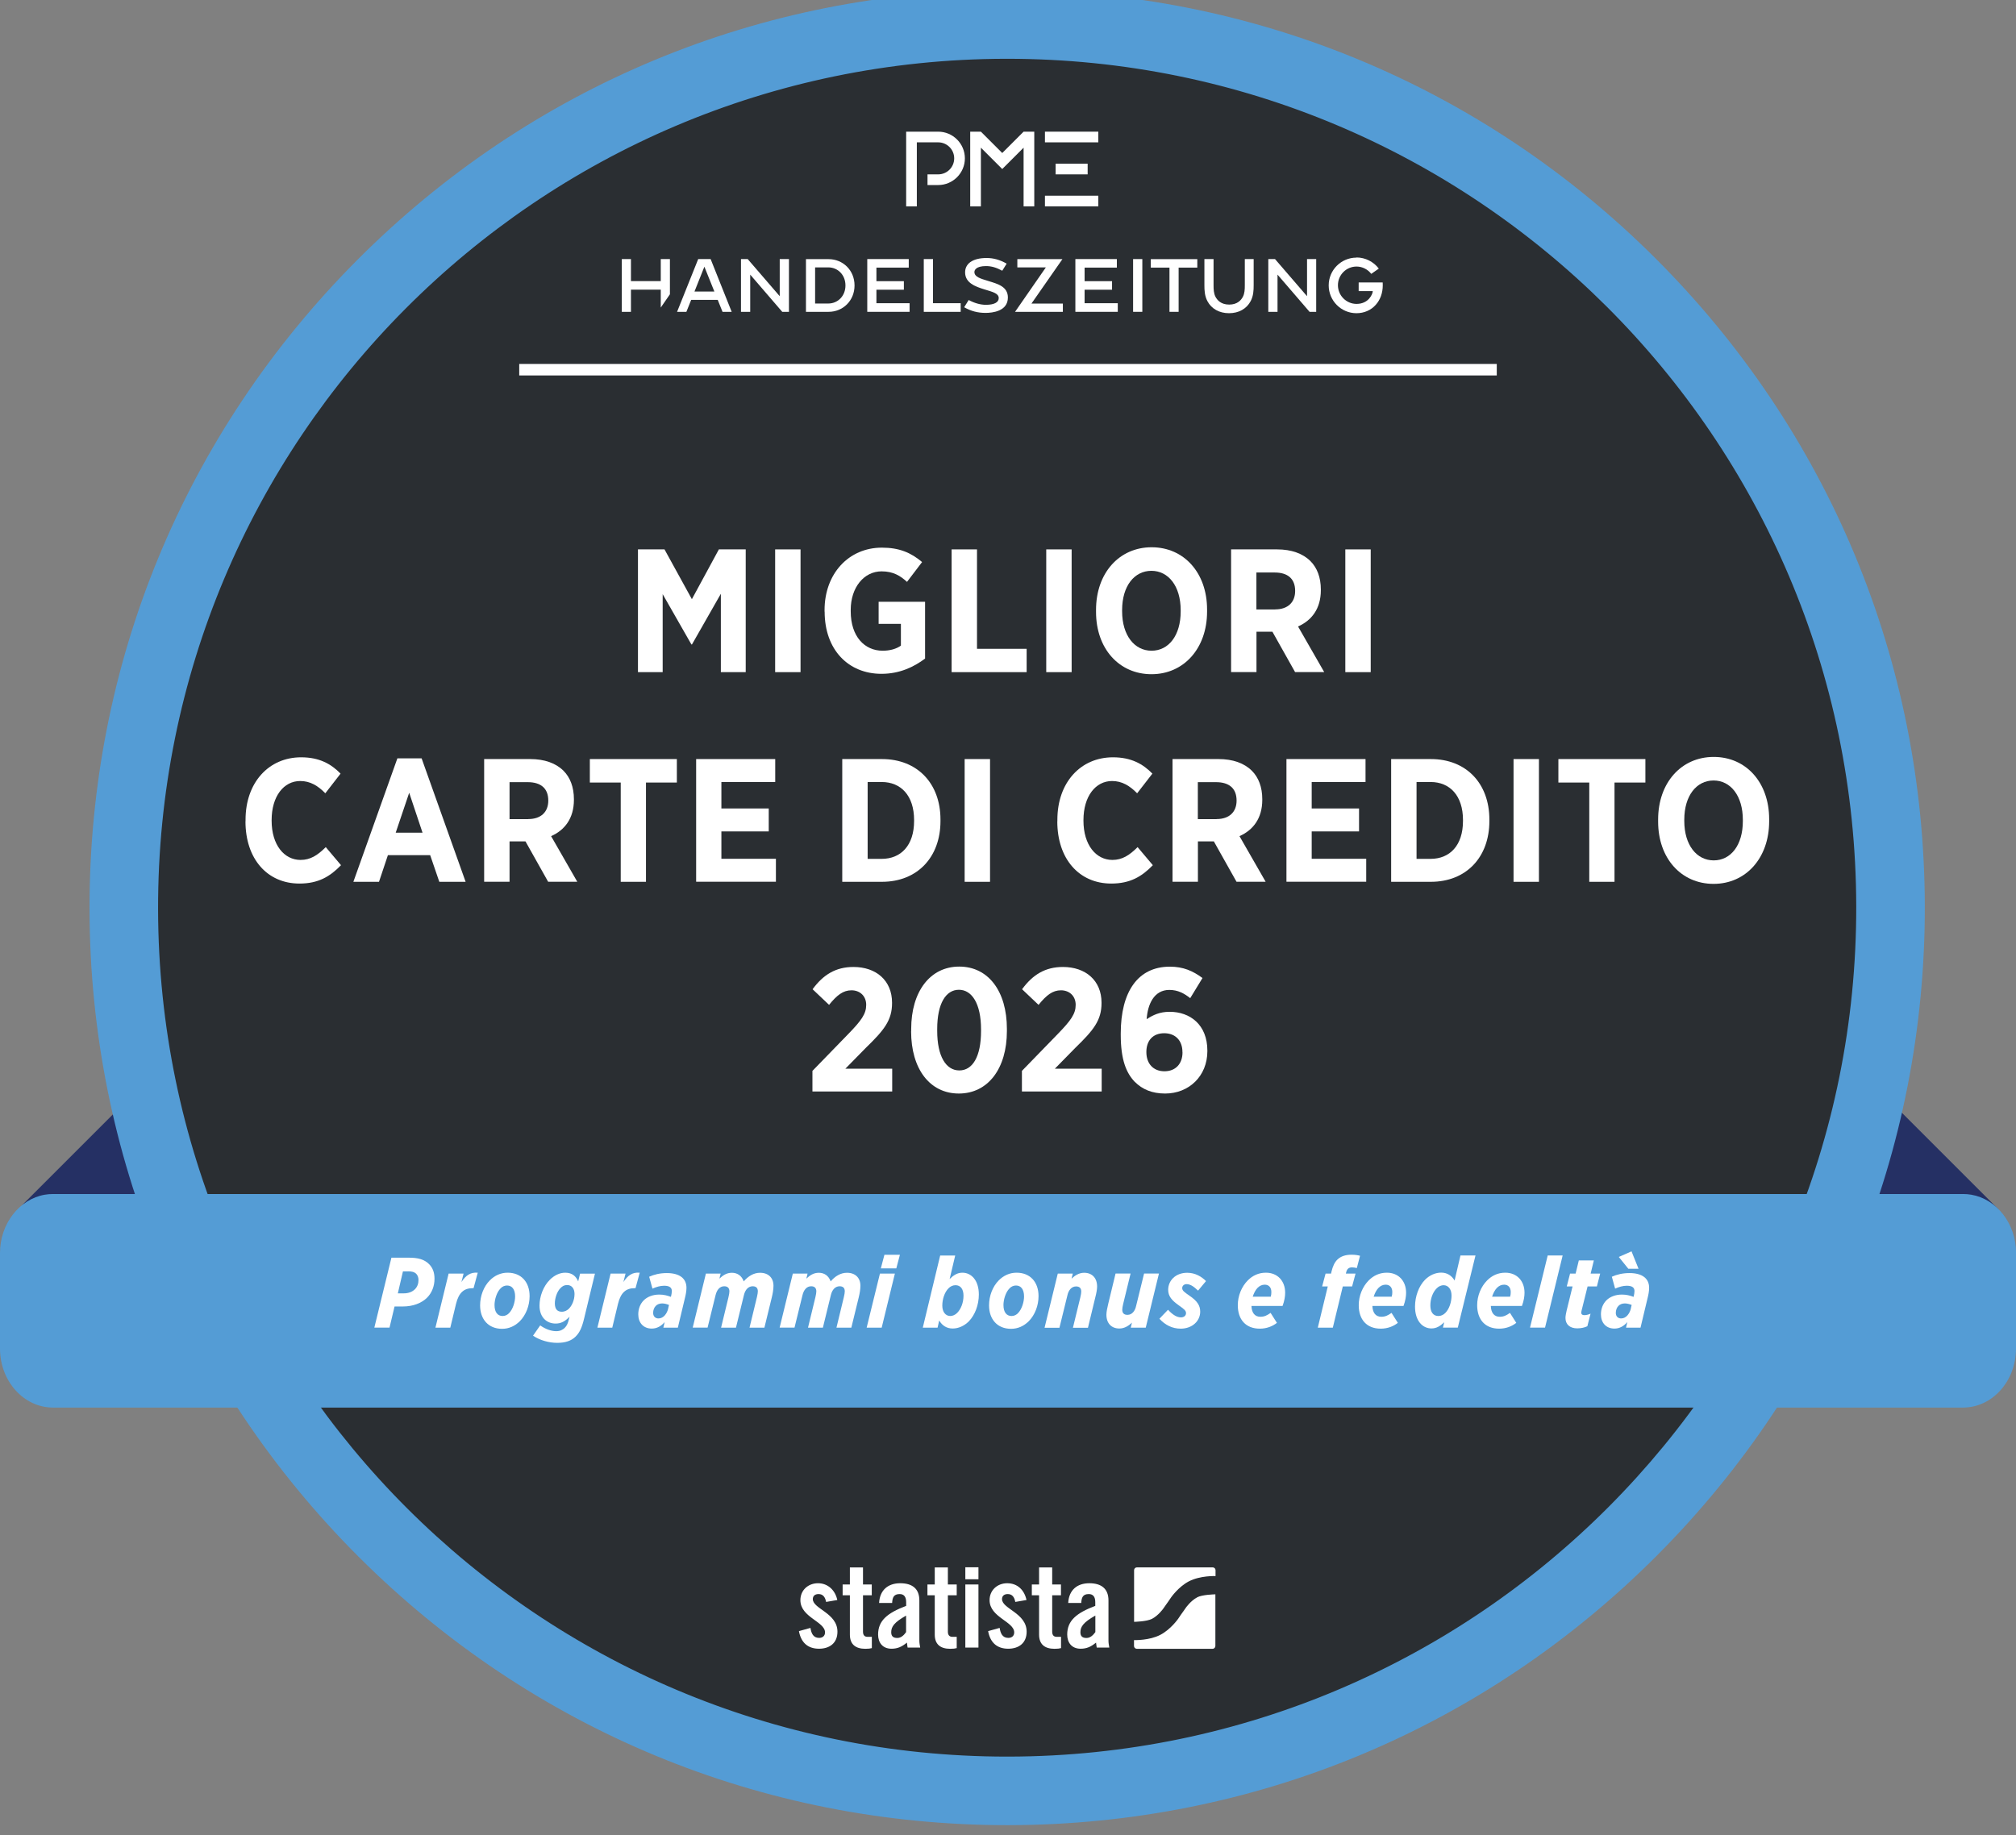 <?xml version="1.0" encoding="UTF-8"?>
<svg id="Ebene_1" xmlns="http://www.w3.org/2000/svg" version="1.1" viewBox="0 0 264.37 240.68">
  <rect x="0" y="0" width="264.37" height="240.68" fill="#808080" stroke="none"/>
  <!-- Generator: Adobe Illustrator 29.8.1, SVG Export Plug-In . SVG Version: 2.1.1 Build 2)  -->
  <defs>
    <style>
      .st0 {
        fill: #549cd5;
      }

      .st1 {
        fill: #2a2e32;
      }

      .st2 {
        fill: #253064;
      }

      .st3 {
        fill: #fff;
      }

      .st4 {
        fill: none;
        stroke: #fff;
        stroke-miterlimit: 10;
        stroke-width: 1.51px;
      }
    </style>
  </defs>
  <g>
    <polygon class="st2" points="2.92 158.05 29.78 131.19 29.78 156.48 2.92 158.05"/>
    <polygon class="st2" points="262.11 158.66 235.25 131.8 235.25 157.09 262.11 158.66"/>
  </g>
  <g>
    <path class="st1" d="M132.07,234.89c-63.75,0-115.71-51.87-115.84-115.62-.06-30.94,11.93-60.06,33.77-81.98C71.85,15.38,100.91,3.27,131.86,3.21h.23c63.75,0,115.71,51.87,115.84,115.62.12,63.88-51.74,115.94-115.62,116.06h-.23Z"/>
    <path class="st0" d="M132.08,7.71c61.39,0,111.22,49.71,111.34,111.13.12,61.49-49.63,111.44-111.13,111.56h-.22c-61.39,0-111.22-49.71-111.34-111.13-.12-61.49,49.64-111.44,111.13-111.56h.22M132.09-1.29V7.71-1.29h-.24c-32.14.06-62.34,12.64-85.02,35.41C24.14,56.9,11.68,87.14,11.74,119.28c.06,32.1,12.61,62.27,35.33,84.95,22.72,22.67,52.91,35.16,85,35.16h.24c32.14-.06,62.34-12.64,85.02-35.41s35.15-53.02,35.08-85.16c-.06-32.1-12.61-62.27-35.33-84.95C194.37,11.2,164.18-1.29,132.09-1.29h0Z"/>
  </g>
  <path class="st0" d="M264.37,164.35v12.53c0,4.27-3.11,7.74-6.95,7.74H6.95c-3.84,0-6.95-3.47-6.95-7.74v-12.53c0-3.86,2.55-7.07,5.87-7.65.35-.06.71-.09,1.08-.09h250.48c.37,0,.72.03,1.08.09,3.32.57,5.87,3.79,5.87,7.65Z"/>
  <g>
    <path class="st3" d="M51.33,164.96h2.27c1.23,0,2.04.22,2.67.85.47.47.71,1.09.71,1.91,0,.97-.34,1.85-.98,2.49-.73.72-1.85,1.15-3.16,1.15h-1.1l-.66,2.77h-1.99l2.24-9.17ZM53.5,166.76h-.66l-.67,2.88h.76c.64,0,1.14-.2,1.48-.54s.47-.76.47-1.23c0-.34-.12-.6-.29-.79-.28-.26-.59-.33-1.1-.33Z"/>
    <path class="st3" d="M58.84,167.05h1.95l-.28,1.11c.54-.83,1.15-1.32,2.14-1.23l-.55,2.03h-.11c-1.11,0-1.82.54-2.19,2.06l-.75,3.12h-1.95l1.73-7.09Z"/>
    <path class="st3" d="M69.45,170c0,1.25-.48,2.48-1.28,3.29-.63.63-1.42,1-2.33,1-1.8,0-2.88-1.26-2.88-3.07,0-1.25.47-2.48,1.28-3.29.63-.63,1.42-1,2.33-1,1.8,0,2.88,1.25,2.88,3.07ZM66.75,172.24c.52-.52.8-1.49.8-2.19,0-.96-.42-1.44-1.06-1.44-.33,0-.62.14-.84.37-.52.51-.8,1.49-.8,2.19,0,.96.42,1.44,1.06,1.44.33,0,.62-.14.84-.37Z"/>
    <path class="st3" d="M69.9,175.19l.94-1.35c.69.5,1.46.76,2.1.76.5,0,.85-.17,1.13-.45.25-.25.41-.59.52-1.06l.1-.39c-.64.66-1.17.9-1.83.9-1.14,0-2.11-.79-2.11-2.35,0-1.22.5-2.54,1.35-3.39.59-.59,1.3-.93,2.03-.93.94,0,1.42.51,1.69,1.14l.25-1.02h1.95l-1.42,5.88c-.29,1.21-.59,1.85-1.11,2.37-.56.56-1.34.83-2.42.83s-2.27-.33-3.17-.94ZM74.63,171.62c.34-.34.71-1.05.71-1.9,0-.73-.38-1.17-.96-1.17-.39,0-.63.14-.89.41-.47.47-.73,1.36-.73,1.99,0,.72.3,1.1.91,1.1.39,0,.71-.17.97-.43Z"/>
    <path class="st3" d="M80.08,167.05h1.95l-.28,1.11c.54-.83,1.15-1.32,2.14-1.23l-.55,2.03h-.11c-1.11,0-1.82.54-2.19,2.06l-.75,3.12h-1.95l1.73-7.09Z"/>
    <path class="st3" d="M83.7,172.4c0-.72.25-1.38.72-1.85.49-.48,1.21-.75,2.03-.75.59,0,1.05.12,1.53.3l.03-.12c.05-.22.09-.43.09-.64,0-.38-.21-.7-1.01-.7-.51,0-1.04.16-1.53.38l-.43-1.56c.64-.29,1.42-.48,2.31-.48,1.69,0,2.58.72,2.58,1.93,0,.45-.09.9-.21,1.38l-.92,3.85h-1.9l.17-.73c-.47.54-1.02.85-1.69.85-1.13,0-1.77-.8-1.77-1.86ZM87.62,171.62l.11-.46c-.24-.1-.59-.2-.89-.2-.35,0-.66.12-.85.33-.21.21-.34.55-.34.91,0,.43.26.73.7.73.68,0,1.13-.67,1.28-1.31Z"/>
    <path class="st3" d="M92.55,167.05h1.95l-.16.66c.46-.43.94-.77,1.64-.77s1.28.37,1.55,1.13c.58-.68,1.3-1.13,2.14-1.13,1.1,0,1.76.67,1.76,1.7,0,.47-.09,1-.22,1.53l-.97,3.97h-1.95l.97-4.01c.08-.31.12-.62.12-.76,0-.45-.24-.66-.68-.66-.58,0-.98.47-1.14,1.14l-1.05,4.29h-1.95l.97-4c.08-.31.12-.62.12-.76,0-.45-.24-.67-.68-.67-.6,0-.98.5-1.14,1.19l-1.04,4.23h-1.95l1.73-7.09Z"/>
    <path class="st3" d="M103.95,167.05h1.95l-.16.66c.46-.43.94-.77,1.64-.77s1.28.37,1.55,1.13c.58-.68,1.3-1.13,2.14-1.13,1.1,0,1.76.67,1.76,1.7,0,.47-.09,1-.22,1.53l-.97,3.97h-1.95l.97-4.01c.08-.31.12-.62.12-.76,0-.45-.24-.66-.68-.66-.58,0-.98.47-1.14,1.14l-1.05,4.29h-1.95l.97-4c.08-.31.12-.62.12-.76,0-.45-.24-.67-.68-.67-.6,0-.98.5-1.14,1.19l-1.04,4.23h-1.95l1.73-7.09Z"/>
    <path class="st3" d="M115.4,167.05h1.95l-1.73,7.09h-1.97l1.74-7.09ZM115.98,164.58h2.03l-.47,1.78h-2.03l.47-1.78Z"/>
    <path class="st3" d="M123.16,173.21l-.21.93h-1.94l2.28-9.46h1.97l-.73,3.08c.54-.52,1.02-.83,1.68-.83,1.15,0,2.15.98,2.15,2.86,0,1.35-.49,2.67-1.32,3.53-.6.59-1.35.93-2.11.93-.81,0-1.39-.41-1.76-1.04ZM125.52,172.2c.5-.5.83-1.35.83-2.25,0-.85-.37-1.38-1.05-1.38-.33,0-.66.14-.92.41-.52.52-.81,1.44-.81,2.27s.43,1.36,1.05,1.36c.28,0,.63-.13.9-.41Z"/>
    <path class="st3" d="M136.19,170c0,1.25-.48,2.48-1.28,3.29-.63.63-1.42,1-2.33,1-1.8,0-2.88-1.26-2.88-3.07,0-1.25.47-2.48,1.28-3.29.63-.63,1.42-1,2.33-1,1.8,0,2.88,1.25,2.88,3.07ZM133.49,172.24c.52-.52.8-1.49.8-2.19,0-.96-.42-1.44-1.06-1.44-.33,0-.62.14-.84.37-.52.51-.8,1.49-.8,2.19,0,.96.42,1.44,1.06,1.44.33,0,.62-.14.84-.37Z"/>
    <path class="st3" d="M138.73,167.05h1.95l-.16.66c.41-.39.96-.77,1.65-.77,1.02,0,1.7.66,1.7,1.81,0,.37-.1.89-.24,1.43l-.96,3.97h-1.97l.97-3.98c.08-.31.12-.62.12-.76,0-.45-.22-.68-.68-.68-.6,0-1,.51-1.14,1.19l-1.04,4.23h-1.95l1.73-7.09Z"/>
    <path class="st3" d="M150.23,174.14h-1.95l.16-.66c-.41.39-.96.77-1.65.77-1.02,0-1.7-.66-1.7-1.81,0-.37.11-.89.24-1.43l.96-3.97h1.97l-.97,3.98c-.08.31-.12.62-.12.76,0,.45.22.68.68.68.6,0,1-.51,1.14-1.19l1.04-4.23h1.95l-1.73,7.09Z"/>
    <path class="st3" d="M152.04,172.97l1.13-1.18c.64.7,1.19,1,1.7,1,.41,0,.66-.25.66-.55,0-.35-.26-.54-.98-1.05-.88-.63-1.36-1.17-1.36-2.02,0-1.18.94-2.23,2.5-2.23,1.06,0,1.9.52,2.46,1.09l-1.04,1.25c-.63-.6-1.05-.85-1.52-.85-.3,0-.56.21-.56.51,0,.34.24.51.97,1.02,1.05.71,1.39,1.32,1.39,2.08,0,1.23-1.05,2.23-2.56,2.23-1.09,0-2.03-.47-2.79-1.3Z"/>
    <path class="st3" d="M164.11,171.29c.03.88.42,1.42,1.17,1.42.51,0,.87-.17,1.34-.51l.83,1.31c-.58.45-1.34.76-2.25.76-1.83,0-2.88-1.19-2.88-3.08,0-1.22.5-2.44,1.31-3.25.62-.62,1.39-1.01,2.38-1.01,1.52,0,2.52,1.08,2.52,2.63,0,.47-.09,1.06-.34,1.73h-4.06ZM164.28,170.08h2.36c.07-.25.08-.38.08-.62,0-.55-.29-.96-.87-.96-.37,0-.68.16-.94.42-.27.28-.48.68-.63,1.15Z"/>
    <path class="st3" d="M174.13,168.73h-.75l.45-1.68h.72l.05-.24c.17-.72.42-1.26.79-1.61.45-.43,1.07-.63,1.85-.63.49,0,.85.07,1.11.14l-.42,1.61c-.17-.05-.46-.09-.63-.09-.46,0-.66.24-.76.62l-.05.2h1.27l-.45,1.68h-1.22l-1.31,5.41h-1.97l1.31-5.41Z"/>
    <path class="st3" d="M179.97,171.29c.03.88.42,1.42,1.17,1.42.51,0,.87-.17,1.34-.51l.83,1.31c-.58.45-1.34.76-2.25.76-1.83,0-2.88-1.19-2.88-3.08,0-1.22.5-2.44,1.31-3.25.62-.62,1.39-1.01,2.38-1.01,1.52,0,2.52,1.08,2.52,2.63,0,.47-.09,1.06-.34,1.73h-4.06ZM180.14,170.08h2.36c.07-.25.08-.38.08-.62,0-.55-.29-.96-.87-.96-.37,0-.68.16-.94.42-.27.28-.48.68-.63,1.15Z"/>
    <path class="st3" d="M189.39,173.43c-.54.51-1.02.81-1.68.81-1.15,0-2.15-.98-2.15-2.86,0-1.34.49-2.69,1.32-3.53.59-.59,1.35-.93,2.11-.93.81,0,1.39.41,1.76,1.04l.77-3.29h1.97l-2.32,9.46h-1.95l.17-.71ZM189.54,172.2c.52-.52.81-1.44.81-2.27s-.43-1.36-1.05-1.36c-.28,0-.63.13-.9.41-.5.5-.83,1.35-.83,2.25,0,.85.37,1.38,1.05,1.38.33,0,.66-.14.92-.41Z"/>
    <path class="st3" d="M195.5,171.29c.03.88.42,1.42,1.17,1.42.51,0,.87-.17,1.34-.51l.83,1.31c-.58.45-1.34.76-2.25.76-1.83,0-2.88-1.19-2.88-3.08,0-1.22.5-2.44,1.31-3.25.62-.62,1.39-1.01,2.38-1.01,1.52,0,2.52,1.08,2.52,2.63,0,.47-.09,1.06-.34,1.73h-4.06ZM195.67,170.08h2.36c.07-.25.08-.38.08-.62,0-.55-.29-.96-.87-.96-.37,0-.68.16-.94.42-.27.28-.48.68-.63,1.15Z"/>
    <path class="st3" d="M202.97,164.67h1.95l-2.31,9.46h-1.97l2.32-9.46Z"/>
    <path class="st3" d="M205.29,172.87c0-.29.07-.58.14-.92l.79-3.22h-.76l.43-1.68h.73l.42-1.73h1.97l-.42,1.73h1.25l-.43,1.68h-1.22l-.79,3.18c-.03.12-.04.22-.04.29,0,.17.13.3.39.3.28,0,.59-.08.83-.2l-.42,1.65c-.33.17-.83.28-1.32.28-1.01,0-1.55-.55-1.55-1.36Z"/>
    <path class="st3" d="M209.94,172.4c0-.72.25-1.38.72-1.85.49-.48,1.21-.75,2.03-.75.59,0,1.05.12,1.53.3l.03-.12c.05-.22.09-.43.09-.64,0-.38-.21-.7-1.01-.7-.51,0-1.04.16-1.53.38l-.43-1.56c.64-.29,1.42-.48,2.31-.48,1.69,0,2.58.72,2.58,1.93,0,.45-.09.9-.21,1.38l-.92,3.85h-1.9l.17-.73c-.47.54-1.02.85-1.69.85-1.13,0-1.77-.8-1.77-1.86ZM213.86,171.62l.11-.46c-.24-.1-.59-.2-.89-.2-.35,0-.66.12-.85.33-.21.21-.34.55-.34.91,0,.43.26.73.7.73.68,0,1.13-.67,1.28-1.31ZM212.29,164.86l1.66-.73.92,2.28h-1.34l-1.25-1.55Z"/>
  </g>
  <g>
    <line class="st4" x1="68.09" y1="48.49" x2="196.28" y2="48.49"/>
    <g>
      <g>
        <rect class="st3" x="137.03" y="17.27" width="7" height="1.4"/>
        <rect class="st3" x="138.43" y="21.47" width="4.2" height="1.4"/>
        <rect class="st3" x="137.03" y="25.67" width="7" height="1.4"/>
        <g>
          <path class="st3" d="M123.03,24.27h-1.4v-1.4h1.4c1.16,0,2.1-.94,2.1-2.1s-.94-2.1-2.1-2.1h-2.8v8.4h-1.4v-9.8h4.2c1.93,0,3.5,1.57,3.5,3.5s-1.57,3.5-3.5,3.5"/>
          <polygon class="st3" points="127.23 27.07 128.63 27.07 128.63 19.37 131.43 22.17 134.23 19.37 134.23 27.07 135.63 27.07 135.63 17.27 134.23 17.27 131.43 20.07 128.63 17.27 127.23 17.27 127.23 27.07"/>
        </g>
      </g>
      <g>
        <path class="st3" d="M94.74,40.9h1.21l-2.76-6.92h-1.63l-2.77,6.92h1.22l.63-1.57h3.48l.63,1.57ZM93.67,38.24h-2.6l1.3-3.26,1.31,3.26Z"/>
        <path class="st3" d="M102.58,40.9h.88v-6.92h-1.21v4.87l-4.2-4.87h-.88v6.92h1.21v-4.88l4.2,4.88Z"/>
        <path class="st3" d="M105.69,40.9h2.97c1.88,0,3.4-1.46,3.4-3.46s-1.53-3.45-3.4-3.45h-2.97v6.92ZM108.62,39.81h-1.73v-4.74h1.73c1.24,0,2.25.98,2.25,2.37s-1.01,2.37-2.25,2.37Z"/>
        <path class="st3" d="M121.15,40.9h4.83v-1.13h-3.63v-5.79h-1.21v6.92Z"/>
        <path class="st3" d="M126.44,40.3c.89.51,1.79.74,2.8.74.88,0,2.93-.2,2.93-2.02,0-1.43-1.33-1.78-2.49-2.14l-.16-.05c-.91-.28-1.74-.5-1.74-1.15,0-.23.18-.78,1.53-.78.7,0,1.35.19,2.12.61l.58-.93c-.9-.51-1.72-.74-2.64-.74s-1.64.19-2.13.54c-.45.33-.68.79-.68,1.34,0,1.38,1.32,1.86,2.51,2.23l.1.03c.92.29,1.8.47,1.8,1.12,0,.57-.62.88-1.69.88-.7,0-1.5-.22-2.25-.63l-.6.96Z"/>
        <path class="st3" d="M148.59,40.9h1.21v-6.92h-1.21v6.92Z"/>
        <path class="st3" d="M153.37,40.9h1.19v-5.8h2.45v-1.11h-6.1v1.11h2.45v5.8Z"/>
        <path class="st3" d="M171.72,40.9h.88v-6.92h-1.2v4.87l-4.2-4.87h-.88v6.92h1.21v-4.88l4.2,4.88Z"/>
        <path class="st3" d="M164.43,33.98h-1.19c0,.66,0,2.96,0,3.43,0,.55-.02,1.08-.26,1.53-.23.43-.72,1.01-1.79,1.01s-1.56-.58-1.79-1.01c-.24-.46-.26-.99-.26-1.53,0-.47,0-2.77,0-3.43h-1.2c0,.66,0,2.97,0,3.43,0,.67.03,1.39.39,2.08.53,1.01,1.56,1.59,2.84,1.59h0c1.28,0,2.31-.58,2.84-1.59.36-.69.39-1.41.39-2.08,0-.46,0-2.79,0-3.43Z"/>
        <path class="st3" d="M177.88,33.79c-2.01,0-3.64,1.63-3.64,3.64s1.63,3.65,3.64,3.65c1,0,1.91-.39,2.54-1.11.59-.66.91-1.56.91-2.55,0-.12,0-.24-.01-.37h-3.15v1.13h1.85c0,.35-.52,1.68-2.13,1.68-1.34,0-2.44-1.1-2.44-2.45s1.09-2.45,2.44-2.45c.75,0,1.47.36,1.93.96l.99-.69c-.69-.91-1.78-1.46-2.92-1.46Z"/>
        <polygon class="st3" points="86.65 40.34 87.85 38.6 87.85 33.98 86.65 33.98 86.65 36.87 82.74 36.87 82.74 33.98 81.54 33.98 81.54 40.9 82.74 40.9 82.74 37.99 86.65 37.99 86.65 40.34"/>
        <polygon class="st3" points="135.26 39.82 139.32 33.99 138.61 33.99 133.41 33.99 133.41 35.07 137.15 35.07 133.11 40.9 133.77 40.9 139.38 40.9 139.38 39.82 135.26 39.82"/>
        <polygon class="st3" points="142.23 38 145.83 38 145.83 36.88 142.23 36.88 142.23 35.1 146.46 35.1 146.46 33.98 141.02 33.98 141.02 40.9 146.58 40.9 146.58 39.77 142.23 39.77 142.23 38"/>
        <polygon class="st3" points="114.93 38 118.53 38 118.53 36.88 114.93 36.88 114.93 35.1 119.17 35.1 119.17 33.98 113.73 33.98 113.73 40.9 119.28 40.9 119.28 39.77 114.93 39.77 114.93 38"/>
      </g>
    </g>
  </g>
  <path class="st3" d="M108.33,210.11c-.12-.66-.43-1.03-.99-1.03-.45,0-.75.23-.75.66,0,1.29,3.23,1.82,3.23,4.28,0,1.48-1.02,2.23-2.42,2.23-1.51,0-2.37-.86-2.63-2.31l1.51-.42c.11.69.35,1.31,1.14,1.31.45,0,.77-.26.77-.72,0-1.43-3.23-1.97-3.23-4.23,0-1.31,1.02-2.22,2.31-2.22s2.26.91,2.53,2.2l-1.46.25ZM110.5,209.24v-1.42s.95,0,.95,0v-2.23s1.72,0,1.72,0v2.23s1.15,0,1.15,0v1.42s-1.15,0-1.15,0v4.77c0,.43.18.68.59.68h.57s0,1.48,0,1.48c-.23.06-.43.09-.86.09-1.29,0-2.02-.6-2.02-1.86v-5.16s-.95,0-.95,0ZM115.28,210.25c.09-1.68,1.16-2.59,2.77-2.59s2.51.74,2.51,2.25v5.31c0,.26.06.6.11.88h-1.65c-.02-.23-.08-.45-.09-.65-.65.52-1.19.8-2.02.8-1.17,0-1.76-.8-1.76-1.86,0-1.82,1.2-2.82,3.68-3.76v-.49c0-.69-.28-1.06-.85-1.06-.79,0-.95.46-.99,1.17h-1.72ZM118.83,211.9c-1.57.89-1.96,1.46-1.96,2.19,0,.54.28.75.8.75.48,0,.86-.35,1.15-.77v-2.17ZM121.62,209.24v-1.42s.96,0,.96,0v-2.23s1.72,0,1.72,0v2.23s1.16,0,1.16,0v1.42s-1.16,0-1.16,0v4.77c0,.43.19.68.59.68h.57s0,1.48,0,1.48c-.23.06-.43.09-.86.09-1.29,0-2.02-.6-2.02-1.86v-5.16s-.96,0-.96,0ZM126.59,207.14v-1.57s1.72,0,1.72,0v1.57s-1.72,0-1.72,0ZM126.59,216.1v-8.28s1.72,0,1.72,0v8.28s-1.72,0-1.72,0ZM133.14,210.11c-.12-.66-.43-1.03-.99-1.03-.45,0-.75.23-.75.66,0,1.29,3.23,1.82,3.23,4.28,0,1.48-1.02,2.23-2.42,2.23-1.51,0-2.37-.86-2.63-2.31l1.51-.42c.11.69.35,1.31,1.14,1.31.45,0,.77-.26.77-.72,0-1.43-3.23-1.97-3.23-4.23,0-1.31,1.02-2.22,2.31-2.22,1.36,0,2.26.91,2.53,2.2l-1.46.25ZM135.31,209.24v-1.42s.95,0,.95,0v-2.23s1.72,0,1.72,0v2.23s1.15,0,1.15,0v1.42s-1.15,0-1.15,0v4.77c0,.43.18.68.59.68h.57s0,1.48,0,1.48c-.23.06-.43.09-.86.09-1.29,0-2.02-.6-2.02-1.86v-5.16s-.96,0-.96,0ZM140.08,210.25c.09-1.68,1.15-2.59,2.77-2.59,1.6,0,2.51.74,2.51,2.25v5.31c0,.26.06.6.11.88h-1.65c-.02-.23-.08-.45-.09-.65-.65.52-1.19.8-2.02.8-1.17,0-1.76-.8-1.76-1.86,0-1.82,1.2-2.82,3.68-3.76v-.49c0-.69-.28-1.06-.85-1.06-.79,0-.95.46-.99,1.17h-1.72ZM143.64,211.9c-1.57.89-1.96,1.46-1.96,2.19,0,.54.28.75.8.75.48,0,.86-.35,1.16-.77v-2.17ZM159.02,205.58h-9.93c-.21,0-.37.17-.37.37v6.77s.04,0,.05,0c0,0,1.61-.03,2.3-.39.85-.44,1.49-1.36,1.49-1.36.16-.23.34-.49.4-.57.06-.08.11-.16.13-.18.01-.02.08-.11.12-.17.04-.06.2-.29.36-.53,0,0,.97-1.4,2.34-2.11,1.49-.77,3.46-.69,3.46-.69.01,0,.02,0,.03,0v-.77c0-.21-.17-.37-.37-.37ZM157,209.51c-.85.44-1.49,1.36-1.49,1.36-.16.23-.34.49-.4.57-.06.08-.11.16-.13.18-.01.02-.08.11-.12.17-.04.06-.2.29-.36.53,0,0-.97,1.4-2.34,2.11-1.43.74-3.29.69-3.45.69v.77c0,.21.17.37.37.37h9.93c.21,0,.37-.17.37-.37v-6.78s-.06.01-.1.01c0,0-1.61.03-2.3.39Z"/>
  <g>
    <path class="st3" d="M83.65,72.06h3.49l3.59,6.53,3.54-6.53h3.52v16.1h-3.26v-10.28l-3.79,6.65h-.07l-3.77-6.6v10.23h-3.24v-16.1Z"/>
    <path class="st3" d="M101.65,72.06h3.33v16.1h-3.33v-16.1Z"/>
    <path class="st3" d="M108.13,80.23v-.21c0-4.76,3.15-8.19,7.52-8.19,2.25,0,3.79.64,5.27,1.89l-1.98,2.6c-.85-.78-1.79-1.38-3.33-1.38-2.3,0-4.05,2.09-4.05,5.06v.18c0,3.31,1.82,5.17,4.19,5.17.94,0,1.79-.23,2.39-.67v-2.85h-2.92v-2.9h6.09v7.45c-1.47,1.1-3.33,2-5.72,2-4.32,0-7.45-3.13-7.45-8.16Z"/>
    <path class="st3" d="M124.79,72.06h3.33v13.04h6.51v3.06h-9.84v-16.1Z"/>
    <path class="st3" d="M137.2,72.06h3.33v16.1h-3.33v-16.1Z"/>
    <path class="st3" d="M143.73,80.27v-.28c0-4.83,3.04-8.21,7.29-8.21s7.27,3.36,7.27,8.16v.28c0,4.81-3.04,8.21-7.29,8.21s-7.27-3.36-7.27-8.16ZM154.83,80.2v-.16c0-3.17-1.61-5.17-3.84-5.17s-3.84,1.98-3.84,5.15v.16c0,3.17,1.63,5.17,3.86,5.17s3.82-1.98,3.82-5.15Z"/>
    <path class="st3" d="M161.43,72.06h6.05c1.86,0,3.36.53,4.37,1.54.87.87,1.36,2.14,1.36,3.72v.09c0,2.44-1.22,3.98-2.99,4.76l3.43,5.98h-3.82l-2.97-5.29h-2.09v5.29h-3.33v-16.1ZM167.22,79.93c1.7,0,2.62-.97,2.62-2.41v-.02c0-1.61-.99-2.41-2.69-2.41h-2.39v4.85h2.46Z"/>
    <path class="st3" d="M176.42,72.06h3.33v16.1h-3.33v-16.1Z"/>
    <path class="st3" d="M32.2,107.73v-.21c0-4.88,3.04-8.19,7.29-8.19,2.39,0,3.93.87,5.17,2.14l-2,2.58c-.96-.99-1.98-1.61-3.29-1.61-2.16,0-3.75,2-3.75,5.13v.07c0,3.2,1.66,5.15,3.79,5.15,1.29,0,2.23-.6,3.31-1.68l2,2.37c-1.45,1.5-2.99,2.41-5.45,2.41-4.23,0-7.08-3.24-7.08-8.16Z"/>
    <path class="st3" d="M52.12,99.47h3.17l5.77,16.19h-3.45l-1.2-3.5h-5.54l-1.17,3.5h-3.36l5.77-16.19ZM55.41,109.22l-1.75-5.24-1.77,5.24h3.52Z"/>
    <path class="st3" d="M63.48,99.56h6.05c1.86,0,3.36.53,4.37,1.54.87.87,1.36,2.14,1.36,3.72v.09c0,2.44-1.22,3.98-2.99,4.76l3.43,5.98h-3.82l-2.97-5.29h-2.09v5.29h-3.33v-16.1ZM69.28,107.43c1.7,0,2.62-.97,2.62-2.41v-.02c0-1.61-.99-2.41-2.69-2.41h-2.39v4.85h2.46Z"/>
    <path class="st3" d="M81.4,102.64h-4.05v-3.08h11.41v3.08h-4.05v13.02h-3.31v-13.02Z"/>
    <path class="st3" d="M91.29,99.56h10.37v3.01h-7.06v3.47h6.21v3.01h-6.21v3.59h7.15v3.01h-10.46v-16.1Z"/>
    <path class="st3" d="M110.45,99.56h5.2c4.67,0,7.68,3.22,7.68,7.93v.21c0,4.71-3.01,7.96-7.68,7.96h-5.2v-16.1ZM113.78,102.58v10.07h1.84c2.53,0,4.25-1.77,4.25-4.97v-.12c0-3.2-1.72-4.99-4.25-4.99h-1.84Z"/>
    <path class="st3" d="M126.5,99.56h3.33v16.1h-3.33v-16.1Z"/>
    <path class="st3" d="M138.66,107.73v-.21c0-4.88,3.04-8.19,7.29-8.19,2.39,0,3.93.87,5.17,2.14l-2,2.58c-.97-.99-1.98-1.61-3.29-1.61-2.16,0-3.75,2-3.75,5.13v.07c0,3.2,1.66,5.15,3.79,5.15,1.29,0,2.23-.6,3.31-1.68l2,2.37c-1.45,1.5-2.99,2.41-5.45,2.41-4.23,0-7.08-3.24-7.08-8.16Z"/>
    <path class="st3" d="M153.75,99.56h6.05c1.86,0,3.36.53,4.37,1.54.87.87,1.36,2.14,1.36,3.72v.09c0,2.44-1.22,3.98-2.99,4.76l3.43,5.98h-3.82l-2.97-5.29h-2.09v5.29h-3.33v-16.1ZM159.54,107.43c1.7,0,2.62-.97,2.62-2.41v-.02c0-1.61-.99-2.41-2.69-2.41h-2.39v4.85h2.46Z"/>
    <path class="st3" d="M168.7,99.56h10.37v3.01h-7.06v3.47h6.21v3.01h-6.21v3.59h7.15v3.01h-10.46v-16.1Z"/>
    <path class="st3" d="M182.43,99.56h5.2c4.67,0,7.68,3.22,7.68,7.93v.21c0,4.71-3.01,7.96-7.68,7.96h-5.2v-16.1ZM185.76,102.58v10.07h1.84c2.53,0,4.25-1.77,4.25-4.97v-.12c0-3.2-1.72-4.99-4.25-4.99h-1.84Z"/>
    <path class="st3" d="M198.48,99.56h3.33v16.1h-3.33v-16.1Z"/>
    <path class="st3" d="M208.41,102.64h-4.05v-3.08h11.41v3.08h-4.05v13.02h-3.31v-13.02Z"/>
    <path class="st3" d="M217.44,107.77v-.28c0-4.83,3.04-8.21,7.29-8.21s7.27,3.36,7.27,8.16v.28c0,4.81-3.04,8.21-7.29,8.21s-7.27-3.36-7.27-8.16ZM228.55,107.7v-.16c0-3.17-1.61-5.17-3.84-5.17s-3.84,1.98-3.84,5.15v.16c0,3.17,1.63,5.17,3.86,5.17s3.82-1.98,3.82-5.15Z"/>
    <path class="st3" d="M106.53,140.47l4.74-4.88c1.7-1.75,2.32-2.62,2.32-3.79s-.83-1.91-1.93-1.91-1.91.64-2.94,1.91l-2.16-2.05c1.4-1.91,3.04-2.92,5.36-2.92,2.97,0,5.06,1.77,5.06,4.69v.05c0,2.25-1.04,3.54-3.43,5.86l-2.69,2.74h6.14v2.99h-10.46v-2.69Z"/>
    <path class="st3" d="M119.49,135.27v-.3c0-4.92,2.48-8.19,6.3-8.19s6.25,3.24,6.25,8.16v.3c0,4.92-2.48,8.19-6.3,8.19s-6.26-3.24-6.26-8.16ZM128.65,135.23v-.21c0-3.38-1.2-5.2-2.9-5.2s-2.85,1.77-2.85,5.17v.21c0,3.38,1.17,5.2,2.9,5.2s2.85-1.79,2.85-5.17Z"/>
    <path class="st3" d="M134,140.47l4.74-4.88c1.7-1.75,2.32-2.62,2.32-3.79s-.83-1.91-1.93-1.91-1.91.64-2.94,1.91l-2.16-2.05c1.4-1.91,3.04-2.92,5.36-2.92,2.97,0,5.06,1.77,5.06,4.69v.05c0,2.25-1.04,3.54-3.43,5.86l-2.69,2.74h6.14v2.99h-10.46v-2.69Z"/>
    <path class="st3" d="M148.83,141.92c-1.13-1.17-1.86-2.9-1.86-6.21v-.14c0-5.5,2.25-8.78,6.44-8.78,1.75,0,3.01.55,4.28,1.49l-1.61,2.64c-.76-.6-1.59-1.08-2.74-1.08-2.05,0-2.85,1.96-2.97,3.84.83-.55,1.72-.97,3.01-.97,2.67,0,4.95,1.68,4.95,5.1v.05c0,3.29-2.42,5.57-5.54,5.57-1.72,0-2.99-.55-3.96-1.52ZM155.06,138.03v-.05c0-1.47-.9-2.46-2.39-2.46s-2.34.97-2.34,2.46v.02c0,1.5.9,2.51,2.37,2.51s2.37-.99,2.37-2.48Z"/>
  </g>
</svg>